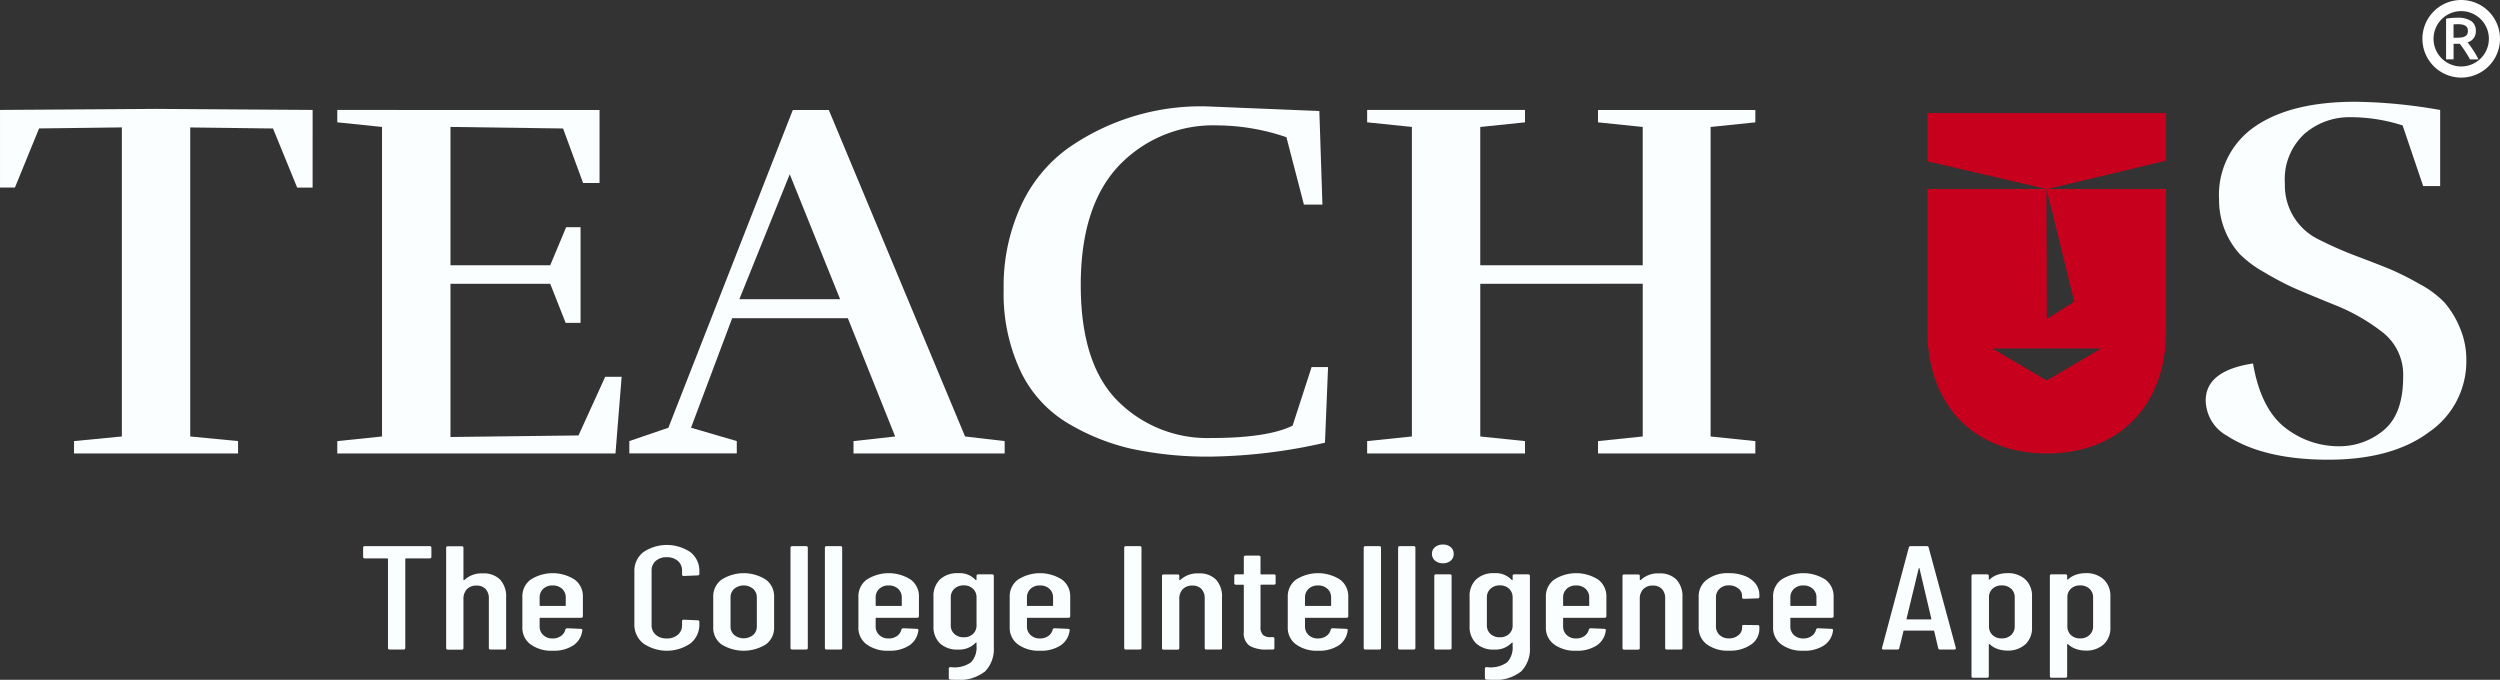 <svg xmlns="http://www.w3.org/2000/svg" width="224.76" height="61.118" viewBox="0 0 224.76 61.118">
  <rect x="0" y="0" width="224.76" height="61.118" fill="#333333" stroke="none"/>
  <g id="Group_39187" data-name="Group 39187" transform="translate(0 1.186)">
    <g id="Group_1051" data-name="Group 1051" transform="translate(0 7.962)">
      <path id="Path_1842" data-name="Path 1842" d="M918.311,1253.526v-4.274H896.854v4.336l10.684,2.487H896.854v12.741c0,6.742,4.243,11.035,10.73,11.035s10.728-4.293,10.728-11.035v-12.741H907.553l2.5,10.122-2.465,1.563-.031-11.684h.015l.078,0Zm-5.831,16.885-4.9,2.885-4.9-2.885h9.794Z" transform="translate(-723.572 -1248.232)" fill="#c7001d"/>
      <g id="Group_1048" data-name="Group 1048" transform="translate(0 0.416)">
        <g id="Group_1047" data-name="Group 1047">
          <path id="Path_1843" data-name="Path 1843" d="M82.866,1254.513H81.479l-2.173-5.316-7.442-.093v27.782l4.3.416v1.11H61.417v-1.11l4.3-.416V1249.1l-7.442.093-2.173,5.316h-1.34v-6.98l14.052-.093,14.053.093Z" transform="translate(-54.761 -1247.21)" fill="#fbfeff"/>
          <path id="Path_1844" data-name="Path 1844" d="M202.122,1278.769v-1.11l4.022-.416v-27.828l-4.022-.416v-1.11H225.7v6.564h-1.479l-1.8-4.9-10.123-.139v12.435h8.968l1.433-3.421h1.295v8.6h-1.341l-1.387-3.513h-8.968v13.775l11.51-.139,2.4-5.27h1.479l-.555,6.888Z" transform="translate(-171.799 -1247.566)" fill="#fbfeff"/>
          <path id="Path_1845" data-name="Path 1845" d="M363.46,1278.769h-13.59v-1.11l3.744-.416-4.253-10.632h-10.4l-3.7,9.846,4.114,1.2v1.11h-9.661v-1.11l3.513-1.2,11.186-28.567h3.236l12.25,29.353,3.559.416ZM348.667,1264.9l-4.53-11.233-4.53,11.233Z" transform="translate(-273.136 -1247.566)" fill="#fbfeff"/>
          <path id="Path_1846" data-name="Path 1846" d="M511.464,1246.318l10.17.416.277,8.413h-1.664l-1.572-6.056a19.42,19.42,0,0,0-6.148-1.063,11.7,11.7,0,0,0-8.922,3.628q-3.421,3.63-3.421,10.725t3.328,10.424a11.375,11.375,0,0,0,8.39,3.328q5.062,0,7.327-1.109l1.71-5.27h1.479l-.277,6.8a48.682,48.682,0,0,1-10.1,1.248,32.727,32.727,0,0,1-7.373-.716,19.753,19.753,0,0,1-5.732-2.335,10.929,10.929,0,0,1-4.183-4.669,16.376,16.376,0,0,1-1.5-7.3,17.3,17.3,0,0,1,1.548-7.511,13.142,13.142,0,0,1,4.183-5.154A20.808,20.808,0,0,1,511.464,1246.318Z" transform="translate(-403.02 -1246.318)" fill="#fbfeff"/>
          <path id="Path_1847" data-name="Path 1847" d="M686.971,1278.769H672.826v-1.11l4.021-.416v-13.729H662.241v13.729l4.022.416v1.11H652.071v-1.11l4.022-.416v-27.828l-4.022-.416v-1.11h14.191V1249l-4.022.416v12.435h14.607v-12.435l-4.021-.416v-1.11h14.145V1249l-4.022.416v27.828l4.022.416Z" transform="translate(-529.159 -1247.566)" fill="#fbfeff"/>
        </g>
      </g>
      <g id="Group_1050" data-name="Group 1050" transform="translate(198.304 0)">
        <g id="Group_1049" data-name="Group 1049">
          <path id="Path_1848" data-name="Path 1848" d="M1020.391,1274.342a3.7,3.7,0,0,1-1.942-3.189q0-2.68,4.253-3.329.739,4.3,3.143,5.964a7.753,7.753,0,0,0,4.507,1.479,6.193,6.193,0,0,0,4.114-1.456q1.733-1.456,1.734-4.784a4.838,4.838,0,0,0-1.78-3.952,17.488,17.488,0,0,0-4.507-2.566q-2.728-1.11-3.7-1.548a27.942,27.942,0,0,1-2.473-1.318,10.1,10.1,0,0,1-2.242-1.664,7.246,7.246,0,0,1-1.849-4.9,7.442,7.442,0,0,1,3.236-6.564q3.235-2.219,9.014-2.219a46.238,46.238,0,0,1,7.627.74v6.842H1038l-1.849-5.455a15.325,15.325,0,0,0-4.692-.74,6.165,6.165,0,0,0-4.137,1.5,5.547,5.547,0,0,0-1.756,4.461,5.4,5.4,0,0,0,3.051,5.039,34.721,34.721,0,0,0,3.606,1.571q2.08.787,3,1.179a26.812,26.812,0,0,1,2.45,1.248,8.8,8.8,0,0,1,2.265,1.687,8.4,8.4,0,0,1,1.341,2.2,7.322,7.322,0,0,1,.6,2.981,7.693,7.693,0,0,1-3.328,6.426q-3.328,2.5-9.083,2.5T1020.391,1274.342Z" transform="translate(-1018.45 -1244.295)" fill="#fbfeff"/>
        </g>
      </g>
    </g>
    <g id="Group_1053" data-name="Group 1053" transform="translate(32.648 47.768)">
      <g id="Group_1052" data-name="Group 1052">
        <path id="Path_1849" data-name="Path 1849" d="M219.556,1438.579v.837c0,.089-.054.133-.162.133h-2.121c-.043,0-.065.018-.065.053v8.007q0,.133-.162.133h-1.231q-.162,0-.162-.133V1439.6c0-.036-.022-.053-.065-.053h-2.008q-.162,0-.162-.133v-.837q0-.133.162-.133h5.813C219.5,1438.446,219.556,1438.49,219.556,1438.579Z" transform="translate(-213.42 -1438.3)" fill="#fbfeff"/>
        <path id="Path_1850" data-name="Path 1850" d="M254.541,1441.454a2.216,2.216,0,0,1,.542,1.6v4.555q0,.133-.162.133h-1.23q-.162,0-.162-.133v-4.448a1.2,1.2,0,0,0-.292-.863,1.065,1.065,0,0,0-.809-.305,1.145,1.145,0,0,0-.874.325,1.253,1.253,0,0,0-.308.9v4.4c0,.089-.054.133-.162.133h-1.231q-.162,0-.162-.133v-9.03q0-.133.162-.133h1.231c.108,0,.162.044.162.133v2.881c0,.018.01.029.032.033a.076.076,0,0,0,.065-.02,2.206,2.206,0,0,1,1.635-.584A2.065,2.065,0,0,1,254.541,1441.454Z" transform="translate(-242.228 -1438.3)" fill="#fbfeff"/>
        <path id="Path_1851" data-name="Path 1851" d="M288.252,1454.265h-3.659c-.043,0-.065.018-.065.053v.717a1.028,1.028,0,0,0,.324.783,1.176,1.176,0,0,0,.842.306,1.251,1.251,0,0,0,.761-.226.972.972,0,0,0,.388-.584.178.178,0,0,1,.178-.106l1.2.053a.167.167,0,0,1,.121.04.087.087,0,0,1,.024.093,1.875,1.875,0,0,1-.8,1.348,3.2,3.2,0,0,1-1.87.485,3.156,3.156,0,0,1-1.983-.571,1.833,1.833,0,0,1-.737-1.527v-2.762a1.857,1.857,0,0,1,.737-1.527,3.673,3.673,0,0,1,3.975,0,1.865,1.865,0,0,1,.729,1.527v1.766C288.414,1454.221,288.36,1454.265,288.252,1454.265Zm-3.4-2.6a1.029,1.029,0,0,0-.324.784v.7c0,.036.021.053.065.053h2.218c.043,0,.065-.018.065-.053v-.7a1.029,1.029,0,0,0-.324-.784,1.2,1.2,0,0,0-.858-.305A1.179,1.179,0,0,0,284.852,1451.662Z" transform="translate(-268.661 -1447.679)" fill="#fbfeff"/>
        <path id="Path_1852" data-name="Path 1852" d="M332.716,1446.78a2.145,2.145,0,0,1-.8-1.746v-4.714a2.126,2.126,0,0,1,.8-1.74,3.782,3.782,0,0,1,4.242,0,2.126,2.126,0,0,1,.8,1.74v.212q0,.133-.162.133l-1.23.053q-.162,0-.162-.133v-.345a1.107,1.107,0,0,0-.38-.876,1.461,1.461,0,0,0-1-.332,1.429,1.429,0,0,0-.988.332,1.117,1.117,0,0,0-.372.876v4.887a1.117,1.117,0,0,0,.372.876,1.428,1.428,0,0,0,.988.332,1.459,1.459,0,0,0,1-.332,1.108,1.108,0,0,0,.38-.876v-.345q0-.133.162-.133l1.23.053q.162,0,.162.133v.2a2.145,2.145,0,0,1-.8,1.746,3.75,3.75,0,0,1-4.242,0Z" transform="translate(-307.531 -1437.889)" fill="#fbfeff"/>
        <path id="Path_1853" data-name="Path 1853" d="M367.114,1456.656a1.833,1.833,0,0,1-.737-1.527v-2.762a1.85,1.85,0,0,1,.745-1.527,3.7,3.7,0,0,1,3.991,0,1.857,1.857,0,0,1,.737,1.527v2.762a1.834,1.834,0,0,1-.737,1.527,3.786,3.786,0,0,1-4,0Zm2.85-.843a1,1,0,0,0,.332-.777v-2.589a1.018,1.018,0,0,0-.332-.784,1.336,1.336,0,0,0-1.7,0,1.017,1.017,0,0,0-.332.784v2.589a1,1,0,0,0,.332.777,1.359,1.359,0,0,0,1.7,0Z" transform="translate(-334.902 -1447.679)" fill="#fbfeff"/>
        <path id="Path_1854" data-name="Path 1854" d="M400.132,1447.609v-9.03q0-.133.162-.133h1.231q.162,0,.162.133v9.03q0,.133-.162.133h-1.231Q400.132,1447.741,400.132,1447.609Z" transform="translate(-361.711 -1438.3)" fill="#fbfeff"/>
        <path id="Path_1855" data-name="Path 1855" d="M415.16,1447.609v-9.03c0-.088.054-.133.162-.133h1.23q.162,0,.162.133v9.03q0,.133-.162.133h-1.23C415.214,1447.741,415.16,1447.7,415.16,1447.609Z" transform="translate(-373.647 -1438.3)" fill="#fbfeff"/>
        <path id="Path_1856" data-name="Path 1856" d="M435.072,1454.265h-3.659c-.043,0-.065.018-.065.053v.717a1.028,1.028,0,0,0,.324.783,1.176,1.176,0,0,0,.842.306,1.25,1.25,0,0,0,.761-.226.972.972,0,0,0,.389-.584.178.178,0,0,1,.178-.106l1.2.053a.167.167,0,0,1,.121.04.087.087,0,0,1,.024.093,1.875,1.875,0,0,1-.8,1.348,3.2,3.2,0,0,1-1.87.485,3.156,3.156,0,0,1-1.983-.571,1.833,1.833,0,0,1-.737-1.527v-2.762a1.856,1.856,0,0,1,.737-1.527,3.672,3.672,0,0,1,3.975,0,1.864,1.864,0,0,1,.729,1.527v1.766C435.234,1454.221,435.18,1454.265,435.072,1454.265Zm-3.4-2.6a1.029,1.029,0,0,0-.324.784v.7c0,.036.021.053.065.053h2.218c.043,0,.065-.018.065-.053v-.7a1.03,1.03,0,0,0-.324-.784,1.2,1.2,0,0,0-.858-.305A1.179,1.179,0,0,0,431.672,1451.662Z" transform="translate(-385.27 -1447.679)" fill="#fbfeff"/>
        <path id="Path_1857" data-name="Path 1857" d="M466.636,1450.361h1.23c.108,0,.162.045.162.133v6.427a2.888,2.888,0,0,1-.777,2.158,3.754,3.754,0,0,1-2.672.764l-.437-.013c-.108-.009-.162-.058-.162-.146v-.85q0-.133.178-.133a2.548,2.548,0,0,0,1.821-.431,1.946,1.946,0,0,0,.494-1.467v-.279a.031.031,0,0,0-.024-.033.065.065,0,0,0-.057.02,2.006,2.006,0,0,1-1.571.611,2.247,2.247,0,0,1-1.643-.564,2.052,2.052,0,0,1-.575-1.534v-2.656a2.054,2.054,0,0,1,.583-1.547,2.253,2.253,0,0,1,1.635-.564,1.946,1.946,0,0,1,1.571.611c.021.018.04.022.057.013a.043.043,0,0,0,.024-.04v-.345C466.474,1450.406,466.527,1450.361,466.636,1450.361Zm-.478,5.358a1.022,1.022,0,0,0,.316-.777v-2.5a1.043,1.043,0,0,0-.316-.784,1.151,1.151,0,0,0-.834-.305,1.179,1.179,0,0,0-.842.305,1.029,1.029,0,0,0-.324.784v2.5a1.008,1.008,0,0,0,.324.777,1.192,1.192,0,0,0,.842.3A1.163,1.163,0,0,0,466.158,1455.719Z" transform="translate(-411.328 -1447.679)" fill="#fbfeff"/>
        <path id="Path_1858" data-name="Path 1858" d="M501.164,1454.265h-3.659c-.043,0-.065.018-.065.053v.717a1.028,1.028,0,0,0,.324.783,1.175,1.175,0,0,0,.842.306,1.25,1.25,0,0,0,.761-.226.972.972,0,0,0,.389-.584.178.178,0,0,1,.178-.106l1.2.053a.167.167,0,0,1,.121.04.087.087,0,0,1,.024.093,1.875,1.875,0,0,1-.8,1.348,3.2,3.2,0,0,1-1.87.485,3.155,3.155,0,0,1-1.983-.571,1.833,1.833,0,0,1-.737-1.527v-2.762a1.856,1.856,0,0,1,.737-1.527,3.672,3.672,0,0,1,3.975,0,1.864,1.864,0,0,1,.729,1.527v1.766C501.326,1454.221,501.272,1454.265,501.164,1454.265Zm-3.4-2.6a1.029,1.029,0,0,0-.324.784v.7c0,.036.022.053.065.053h2.218c.043,0,.065-.018.065-.053v-.7a1.03,1.03,0,0,0-.324-.784,1.2,1.2,0,0,0-.858-.305A1.178,1.178,0,0,0,497.764,1451.662Z" transform="translate(-437.761 -1447.679)" fill="#fbfeff"/>
        <path id="Path_1859" data-name="Path 1859" d="M545.927,1447.609v-9.03c0-.088.054-.133.162-.133h1.23q.162,0,.162.133v9.03q0,.133-.162.133h-1.23C545.981,1447.741,545.927,1447.7,545.927,1447.609Z" transform="translate(-477.505 -1438.3)" fill="#fbfeff"/>
        <path id="Path_1860" data-name="Path 1860" d="M567.3,1450.884a2.217,2.217,0,0,1,.542,1.6v4.555c0,.089-.054.133-.162.133h-1.231c-.108,0-.162-.044-.162-.133v-4.448a1.2,1.2,0,0,0-.292-.863,1.066,1.066,0,0,0-.81-.305,1.145,1.145,0,0,0-.874.325,1.252,1.252,0,0,0-.308.9v4.4c0,.089-.054.133-.162.133h-1.231q-.162,0-.162-.133v-6.494c0-.088.054-.133.162-.133h1.231c.108,0,.162.045.162.133v.345c0,.018.011.029.032.033a.076.076,0,0,0,.065-.02,2.206,2.206,0,0,1,1.635-.584A2.067,2.067,0,0,1,567.3,1450.884Z" transform="translate(-490.627 -1447.73)" fill="#fbfeff"/>
        <path id="Path_1861" data-name="Path 1861" d="M597.562,1445.192h-1.133c-.043,0-.065.018-.065.053v3.732a.968.968,0,0,0,.227.737.994.994,0,0,0,.713.193h.146q.162,0,.162.133v.85q0,.133-.162.133h-.5a2.959,2.959,0,0,1-1.562-.332,1.376,1.376,0,0,1-.526-1.261v-4.183c0-.035-.022-.053-.065-.053h-.631q-.162,0-.162-.133v-.664c0-.088.054-.133.162-.133h.631c.043,0,.065-.017.065-.053v-1.5q0-.133.162-.133H596.2q.162,0,.162.133v1.5c0,.036.021.053.065.053h1.133c.108,0,.162.045.162.133v.664C597.724,1445.148,597.67,1445.192,597.562,1445.192Z" transform="translate(-515.686 -1441.58)" fill="#fbfeff"/>
        <path id="Path_1862" data-name="Path 1862" d="M622.647,1454.265h-3.659c-.043,0-.065.018-.065.053v.717a1.028,1.028,0,0,0,.324.783,1.175,1.175,0,0,0,.842.306,1.25,1.25,0,0,0,.761-.226.972.972,0,0,0,.389-.584.178.178,0,0,1,.178-.106l1.2.053a.168.168,0,0,1,.122.04.088.088,0,0,1,.024.093,1.876,1.876,0,0,1-.8,1.348,3.2,3.2,0,0,1-1.87.485,3.154,3.154,0,0,1-1.983-.571,1.833,1.833,0,0,1-.737-1.527v-2.762a1.856,1.856,0,0,1,.737-1.527,3.673,3.673,0,0,1,3.975,0,1.864,1.864,0,0,1,.728,1.527v1.766C622.809,1454.221,622.755,1454.265,622.647,1454.265Zm-3.4-2.6a1.029,1.029,0,0,0-.324.784v.7c0,.036.022.053.065.053h2.218c.043,0,.065-.018.065-.053v-.7a1.03,1.03,0,0,0-.324-.784,1.2,1.2,0,0,0-.858-.305A1.178,1.178,0,0,0,619.247,1451.662Z" transform="translate(-534.246 -1447.679)" fill="#fbfeff"/>
        <path id="Path_1863" data-name="Path 1863" d="M650.571,1447.609v-9.03q0-.133.162-.133h1.231q.162,0,.162.133v9.03q0,.133-.162.133h-1.231Q650.571,1447.741,650.571,1447.609Z" transform="translate(-560.616 -1438.3)" fill="#fbfeff"/>
        <path id="Path_1864" data-name="Path 1864" d="M665.6,1447.609v-9.03q0-.133.162-.133h1.23q.162,0,.162.133v9.03q0,.133-.162.133h-1.23Q665.6,1447.741,665.6,1447.609Z" transform="translate(-572.552 -1438.3)" fill="#fbfeff"/>
        <path id="Path_1865" data-name="Path 1865" d="M680.667,1439.183a.773.773,0,0,1-.275-.611.754.754,0,0,1,.275-.6,1.069,1.069,0,0,1,.712-.232,1.036,1.036,0,0,1,.7.232.764.764,0,0,1,.267.6.778.778,0,0,1-.267.618,1.035,1.035,0,0,1-.7.232A1.048,1.048,0,0,1,680.667,1439.183Zm-.065,7.861v-6.494c0-.088.054-.133.162-.133h1.231c.108,0,.162.044.162.133v6.494c0,.089-.054.133-.162.133h-1.231Q680.6,1447.177,680.6,1447.045Z" transform="translate(-584.301 -1437.736)" fill="#fbfeff"/>
        <path id="Path_1866" data-name="Path 1866" d="M700.868,1450.361h1.23c.108,0,.162.045.162.133v6.427a2.888,2.888,0,0,1-.777,2.158,3.754,3.754,0,0,1-2.672.764l-.437-.013c-.108-.009-.162-.058-.162-.146v-.85q0-.133.178-.133a2.549,2.549,0,0,0,1.822-.431,1.946,1.946,0,0,0,.494-1.467v-.279a.031.031,0,0,0-.024-.033.066.066,0,0,0-.057.02,2.006,2.006,0,0,1-1.57.611,2.246,2.246,0,0,1-1.643-.564,2.052,2.052,0,0,1-.575-1.534v-2.656a2.053,2.053,0,0,1,.583-1.547,2.253,2.253,0,0,1,1.635-.564,1.946,1.946,0,0,1,1.57.611c.021.018.041.022.057.013a.043.043,0,0,0,.024-.04v-.345C700.707,1450.406,700.76,1450.361,700.868,1450.361Zm-.478,5.358a1.021,1.021,0,0,0,.316-.777v-2.5a1.043,1.043,0,0,0-.316-.784,1.151,1.151,0,0,0-.834-.305,1.179,1.179,0,0,0-.842.305,1.029,1.029,0,0,0-.324.784v2.5a1.008,1.008,0,0,0,.324.777,1.192,1.192,0,0,0,.842.3A1.163,1.163,0,0,0,700.391,1455.719Z" transform="translate(-597.362 -1447.679)" fill="#fbfeff"/>
        <path id="Path_1867" data-name="Path 1867" d="M735.4,1454.265h-3.659c-.043,0-.065.018-.065.053v.717a1.028,1.028,0,0,0,.324.783,1.176,1.176,0,0,0,.842.306,1.25,1.25,0,0,0,.761-.226.972.972,0,0,0,.389-.584.178.178,0,0,1,.178-.106l1.2.053a.168.168,0,0,1,.122.04.087.087,0,0,1,.024.093,1.875,1.875,0,0,1-.8,1.348,3.2,3.2,0,0,1-1.87.485,3.155,3.155,0,0,1-1.983-.571,1.833,1.833,0,0,1-.737-1.527v-2.762a1.856,1.856,0,0,1,.737-1.527,3.673,3.673,0,0,1,3.975,0,1.865,1.865,0,0,1,.728,1.527v1.766C735.558,1454.221,735.5,1454.265,735.4,1454.265Zm-3.4-2.6a1.029,1.029,0,0,0-.324.784v.7c0,.036.021.053.065.053h2.218c.043,0,.065-.018.065-.053v-.7a1.03,1.03,0,0,0-.324-.784,1.2,1.2,0,0,0-.858-.305A1.179,1.179,0,0,0,732,1451.662Z" transform="translate(-623.794 -1447.679)" fill="#fbfeff"/>
        <path id="Path_1868" data-name="Path 1868" d="M768.486,1450.884a2.216,2.216,0,0,1,.542,1.6v4.555c0,.089-.054.133-.162.133h-1.231q-.162,0-.162-.133v-4.448a1.2,1.2,0,0,0-.291-.863,1.066,1.066,0,0,0-.81-.305,1.145,1.145,0,0,0-.874.325,1.252,1.252,0,0,0-.308.9v4.4q0,.133-.162.133H763.8q-.162,0-.162-.133v-6.494c0-.088.054-.133.162-.133h1.231c.108,0,.162.045.162.133v.345c0,.018.011.029.033.033a.076.076,0,0,0,.065-.02,2.207,2.207,0,0,1,1.635-.584A2.067,2.067,0,0,1,768.486,1450.884Z" transform="translate(-650.416 -1447.73)" fill="#fbfeff"/>
        <path id="Path_1869" data-name="Path 1869" d="M797.655,1456.656a1.846,1.846,0,0,1-.737-1.54v-2.749a1.856,1.856,0,0,1,.737-1.527,3.1,3.1,0,0,1,1.983-.584,3.76,3.76,0,0,1,1.449.259,2.22,2.22,0,0,1,.955.7,1.637,1.637,0,0,1,.332,1v.173c0,.089-.054.133-.162.133l-1.23.04q-.162,0-.162-.133v-.133a.836.836,0,0,0-.34-.664,1.284,1.284,0,0,0-.842-.279,1.179,1.179,0,0,0-.842.305,1.029,1.029,0,0,0-.324.784v2.589a1.028,1.028,0,0,0,.324.783,1.176,1.176,0,0,0,.842.306,1.284,1.284,0,0,0,.842-.279.835.835,0,0,0,.34-.664v-.133q0-.133.162-.133l1.23.014c.108,0,.162.044.162.133v.2a1.689,1.689,0,0,1-.745,1.414,3.273,3.273,0,0,1-1.992.551A3.156,3.156,0,0,1,797.655,1456.656Z" transform="translate(-676.848 -1447.679)" fill="#fbfeff"/>
        <path id="Path_1870" data-name="Path 1870" d="M834.692,1454.265h-3.659c-.043,0-.065.018-.065.053v.717a1.028,1.028,0,0,0,.324.783,1.176,1.176,0,0,0,.842.306,1.25,1.25,0,0,0,.761-.226.972.972,0,0,0,.389-.584.178.178,0,0,1,.178-.106l1.2.053a.167.167,0,0,1,.121.04.088.088,0,0,1,.024.093,1.876,1.876,0,0,1-.8,1.348,3.2,3.2,0,0,1-1.87.485,3.155,3.155,0,0,1-1.983-.571,1.833,1.833,0,0,1-.737-1.527v-2.762a1.856,1.856,0,0,1,.737-1.527,3.673,3.673,0,0,1,3.975,0,1.864,1.864,0,0,1,.729,1.527v1.766C834.854,1454.221,834.8,1454.265,834.692,1454.265Zm-3.4-2.6a1.029,1.029,0,0,0-.324.784v.7c0,.036.021.053.065.053h2.218c.043,0,.065-.018.065-.053v-.7a1.03,1.03,0,0,0-.323-.784,1.2,1.2,0,0,0-.858-.305A1.179,1.179,0,0,0,831.292,1451.662Z" transform="translate(-702.657 -1447.679)" fill="#fbfeff"/>
        <path id="Path_1871" data-name="Path 1871" d="M882.049,1447.622l-.356-1.527a.043.043,0,0,0-.024-.04.118.118,0,0,0-.057-.013h-2.607a.117.117,0,0,0-.057.013.043.043,0,0,0-.024.04l-.373,1.527c-.011.08-.07.12-.178.12h-1.23a.165.165,0,0,1-.121-.04.1.1,0,0,1-.024-.106l2.412-9.03a.161.161,0,0,1,.178-.12h1.425c.108,0,.167.04.178.12l2.445,9.03v.026q0,.12-.146.12h-1.263A.161.161,0,0,1,882.049,1447.622Zm-2.8-2.589h2.137c.032,0,.048-.018.048-.053l-1.069-4.542c-.011-.027-.022-.04-.032-.04s-.022.013-.032.04l-1.1,4.542C879.2,1445.015,879.216,1445.032,879.248,1445.032Z" transform="translate(-740.446 -1438.3)" fill="#fbfeff"/>
        <path id="Path_1872" data-name="Path 1872" d="M920.969,1450.826a2.025,2.025,0,0,1,.591,1.527v2.762a2,2,0,0,1-.6,1.54,2.331,2.331,0,0,1-1.651.558,2.586,2.586,0,0,1-.834-.14,1.92,1.92,0,0,1-.721-.431c-.022-.018-.04-.022-.057-.013a.043.043,0,0,0-.024.04v2.855q0,.133-.162.133h-1.231q-.161,0-.162-.133v-9.03c0-.088.054-.133.162-.133h1.231c.108,0,.162.045.162.133v.306c0,.018.011.029.032.033s.043-.007.065-.033a1.951,1.951,0,0,1,.713-.411,2.636,2.636,0,0,1,.826-.133A2.292,2.292,0,0,1,920.969,1450.826Zm-1.287.83a1.193,1.193,0,0,0-.842-.3,1.163,1.163,0,0,0-.834.3,1.021,1.021,0,0,0-.316.776v2.6a1.043,1.043,0,0,0,.316.783,1.147,1.147,0,0,0,.834.306,1.177,1.177,0,0,0,.842-.306,1.03,1.03,0,0,0,.324-.783v-2.6A1.009,1.009,0,0,0,919.682,1451.656Z" transform="translate(-771.521 -1447.679)" fill="#fbfeff"/>
        <path id="Path_1873" data-name="Path 1873" d="M955.2,1450.826a2.026,2.026,0,0,1,.591,1.527v2.762a2,2,0,0,1-.6,1.54,2.331,2.331,0,0,1-1.651.558,2.585,2.585,0,0,1-.834-.14,1.92,1.92,0,0,1-.721-.431c-.022-.018-.04-.022-.057-.013a.043.043,0,0,0-.024.04v2.855q0,.133-.162.133h-1.231c-.108,0-.162-.044-.162-.133v-9.03c0-.088.054-.133.162-.133h1.231c.108,0,.162.045.162.133v.306c0,.018.011.029.033.033s.043-.007.065-.033a1.946,1.946,0,0,1,.712-.411,2.635,2.635,0,0,1,.826-.133A2.292,2.292,0,0,1,955.2,1450.826Zm-1.287.83a1.192,1.192,0,0,0-.842-.3,1.162,1.162,0,0,0-.833.3,1.02,1.02,0,0,0-.316.776v2.6a1.041,1.041,0,0,0,.316.783,1.147,1.147,0,0,0,.833.306,1.176,1.176,0,0,0,.842-.306,1.028,1.028,0,0,0,.324-.783v-2.6A1.008,1.008,0,0,0,953.909,1451.656Z" transform="translate(-798.706 -1447.679)" fill="#fbfeff"/>
      </g>
    </g>
    <path id="Path_6764" data-name="Path 6764" d="M1.437-3.5a2.15,2.15,0,0,1,1.228.294,1.019,1.019,0,0,1,.425.9,1.011,1.011,0,0,1-.744,1.022q.1.123.23.3T2.839-.6Q2.973-.4,3.1-.18t.219.425H2.561q-.1-.193-.219-.388T2.1-.522q-.12-.185-.238-.348t-.219-.292q-.075.005-.128.005H1.089v1.4H.415V-3.409a3.61,3.61,0,0,1,.524-.072Q1.218-3.5,1.437-3.5Zm.048.583q-.214,0-.4.016v1.2h.294a3.1,3.1,0,0,0,.433-.027.912.912,0,0,0,.313-.1.469.469,0,0,0,.19-.187.622.622,0,0,0,.064-.3A.6.6,0,0,0,2.32-2.6a.478.478,0,0,0-.185-.187.874.874,0,0,0-.286-.1A2.088,2.088,0,0,0,1.485-2.917Z" transform="translate(219.497 3.907)" fill="#fff"/>
    <path id="Path_1874" data-name="Path 1874" d="M1124.858,1208.588a2.988,2.988,0,1,1-2.988-2.988A2.988,2.988,0,0,1,1124.858,1208.588Z" transform="translate(-900.598 -1206.286)" fill="none" stroke="#fff" stroke-miterlimit="10" stroke-width="1"/>
  </g>
</svg>

